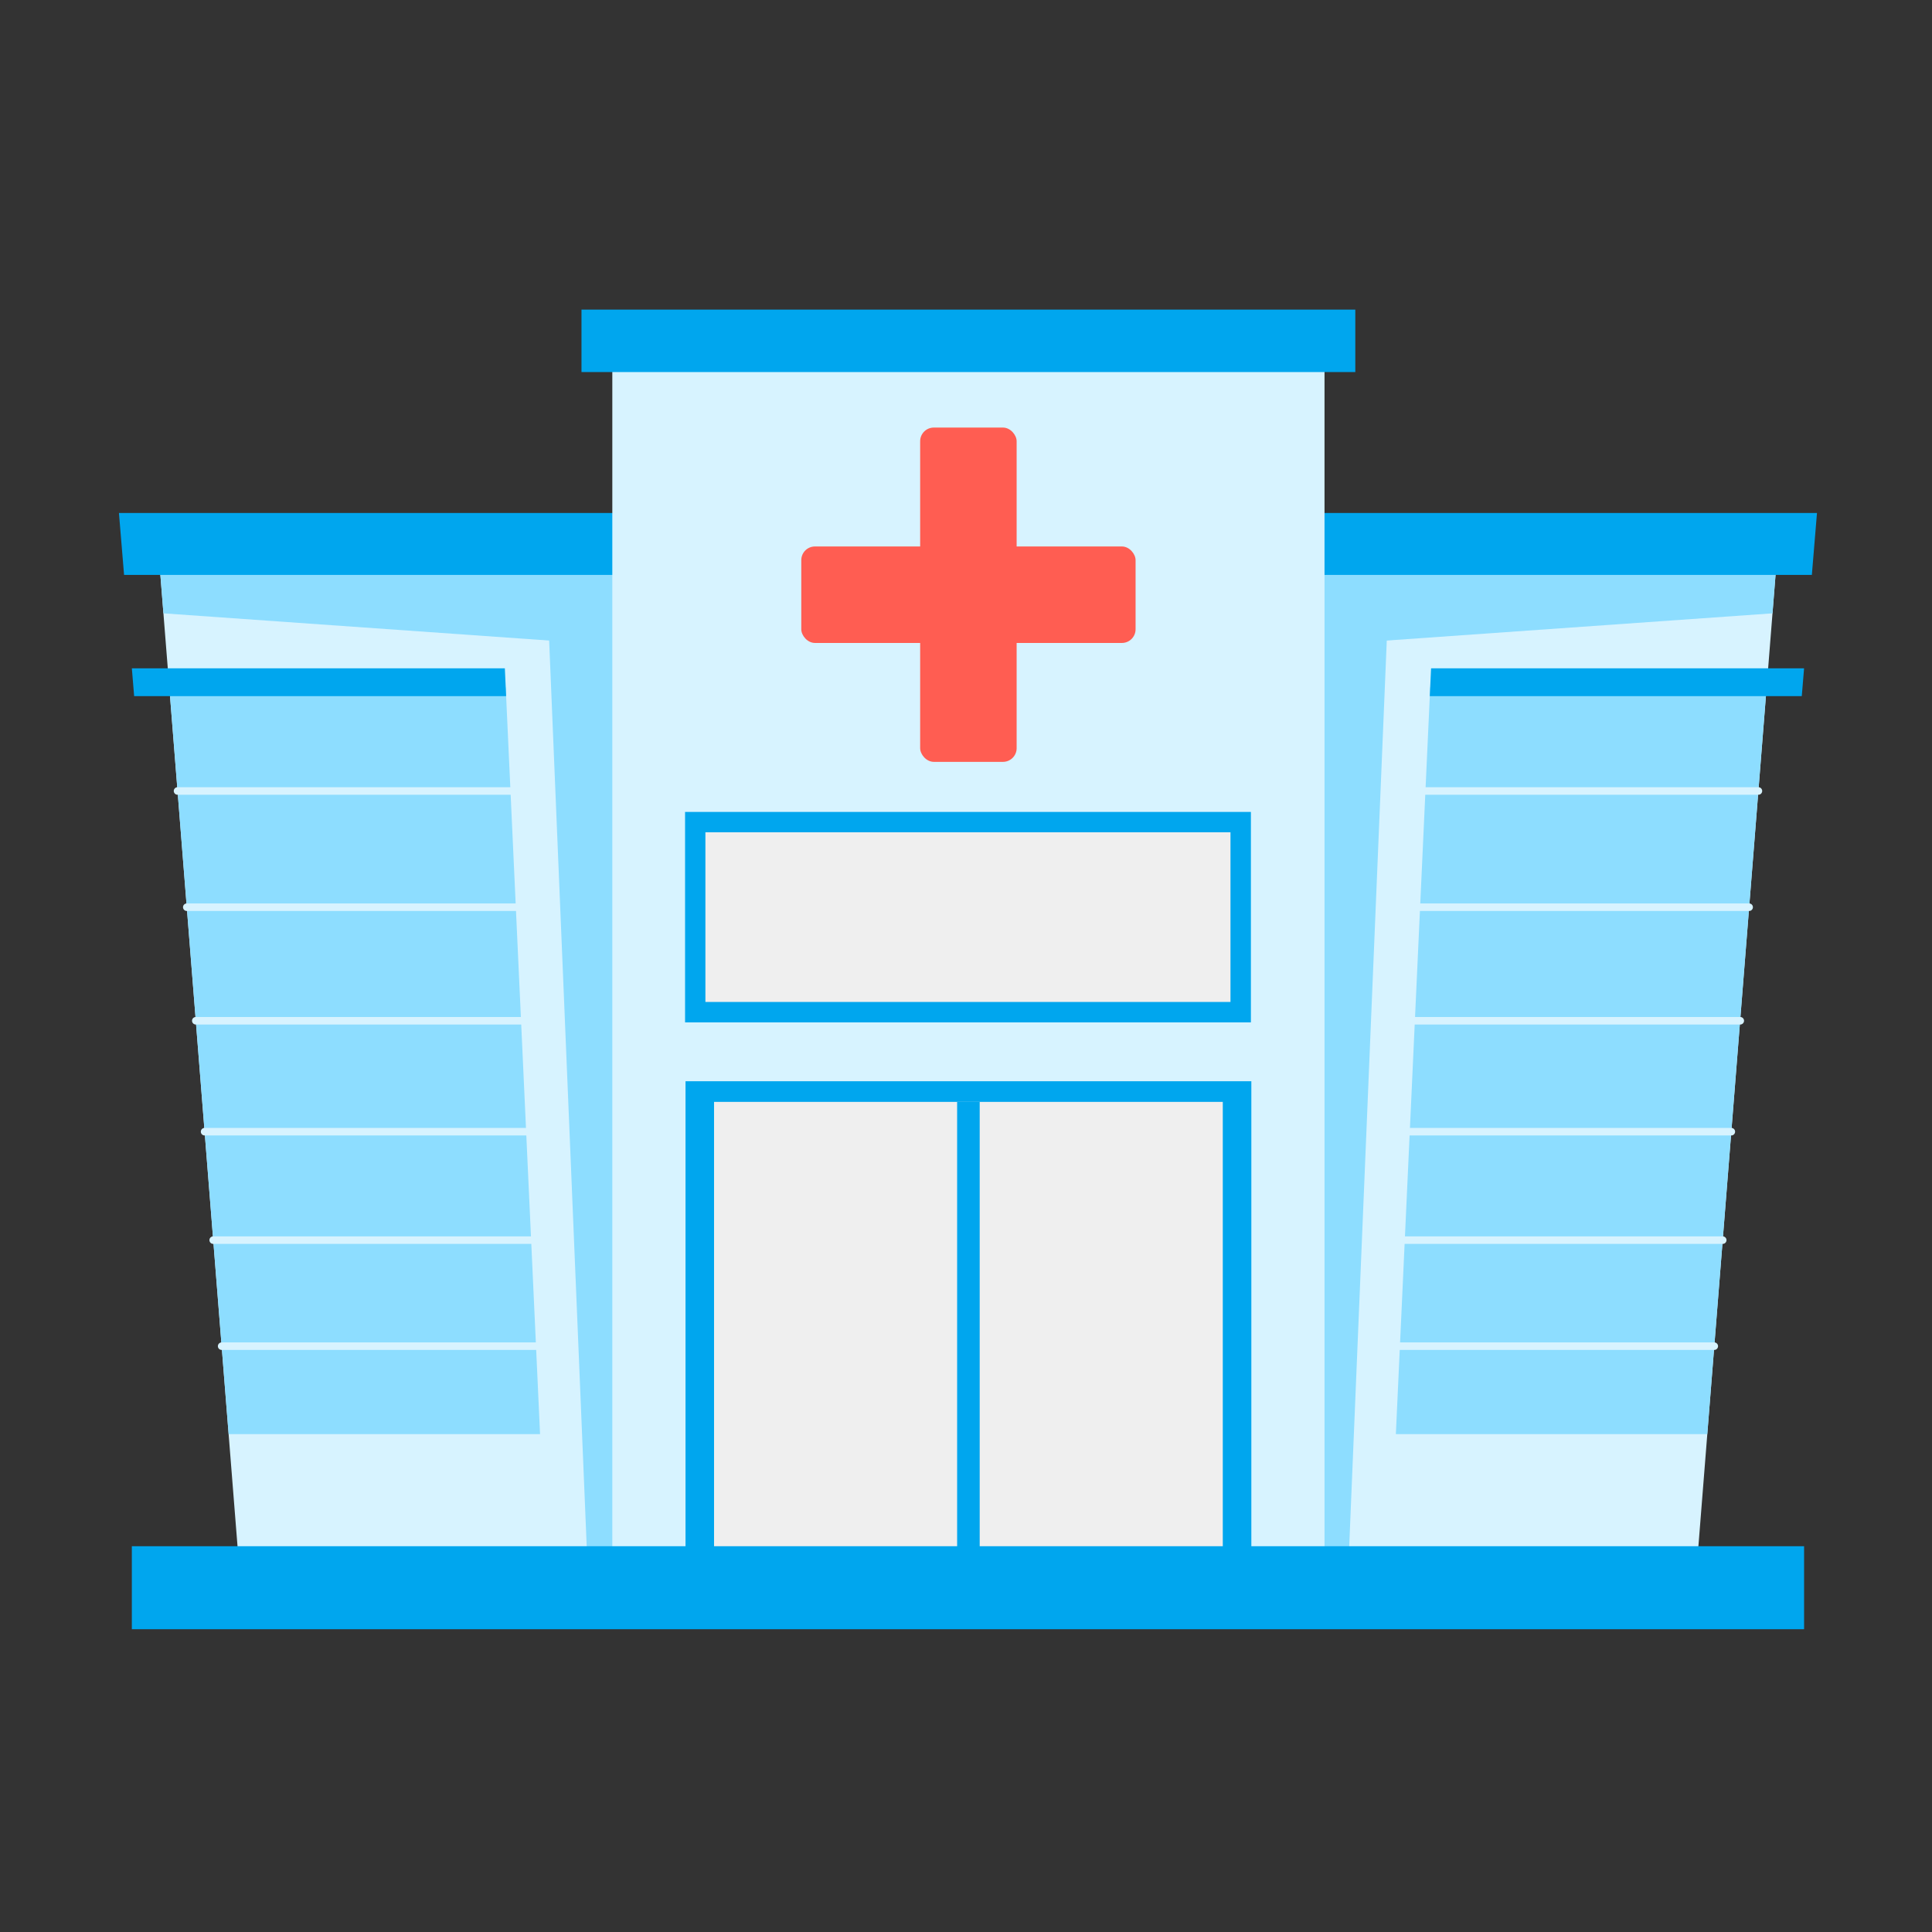 <?xml version="1.0" encoding="UTF-8"?>
<svg id="Layer_1" data-name="Layer 1" xmlns="http://www.w3.org/2000/svg" viewBox="0 0 512 512">
  <rect x="0" y="0" width="512" height="512" fill="#333333" stroke="none"/>
  <defs>
    <style>
      .cls-1 {
        fill: #ff5d52;
      }

      .cls-1, .cls-2, .cls-3, .cls-4, .cls-5 {
        stroke-width: 0px;
      }

      .cls-2 {
        fill: #00a6ee;
      }

      .cls-3 {
        fill: #8dddff;
      }

      .cls-4 {
        fill: #d7f3ff;
      }

      .cls-5 {
        fill: #efefef;
      }
    </style>
  </defs>
  <g id="Hospital">
    <path class="cls-4" d="m196.06,415.47H63.4l-21.55-271.3h147.47l6.74,271.3Z"/>
    <path class="cls-3" d="m143.12,380.06H60.59l-15.72-197.9h89.15l9.1,197.9Z"/>
    <g>
      <path class="cls-4" d="m135.29,210.62H47.05c-.55,0-1-.45-1-1s.45-1,1-1h88.24c.55,0,1,.45,1,1s-.45,1-1,1Z"/>
      <path class="cls-4" d="m136.7,241.42H49.5c-.55,0-1-.45-1-1s.45-1,1-1h87.2c.55,0,1,.45,1,1s-.45,1-1,1Z"/>
      <path class="cls-4" d="m138.08,271.51H51.89c-.55,0-1-.45-1-1s.45-1,1-1h86.19c.55,0,1,.45,1,1s-.45,1-1,1Z"/>
      <path class="cls-4" d="m139.44,300.91H54.22c-.55,0-1-.45-1-1s.45-1,1-1h85.22c.55,0,1,.45,1,1s-.45,1-1,1Z"/>
      <path class="cls-4" d="m140.76,329.65H56.5c-.55,0-1-.45-1-1s.45-1,1-1h84.26c.55,0,1,.45,1,1s-.45,1-1,1Z"/>
      <path class="cls-4" d="m142.05,357.75H58.74c-.55,0-1-.45-1-1s.45-1,1-1h83.31c.55,0,1,.45,1,1s-.45,1-1,1Z"/>
    </g>
    <path class="cls-2" d="m134.13,184.48H35.55l-.61-7.37h98.85l.34,7.37Z"/>
    <path class="cls-3" d="m42.5,152.36l.81,10.18,112.55,7.94,9.22,244.99h24.2l-7.5-271.3-138.02,1.05-1.26,7.14Z"/>
    <path class="cls-3" d="m196.06,415.47h-40.34l-10.6-255.59h44.59l6.35,255.59Z"/>
    <path class="cls-2" d="m208.29,152.36H32.88l-1.36-16.42h176.47l.3,16.42Z"/>
    <path class="cls-4" d="m316.98,415.47h132.66l21.55-271.3h-147.47l-6.74,271.3Z"/>
    <path class="cls-3" d="m369.92,380.06h82.53l15.72-197.9h-89.15l-9.1,197.9Z"/>
    <path class="cls-4" d="m466,210.62h-88.25c-.55,0-1-.45-1-1s.45-1,1-1h88.25c.55,0,1,.45,1,1s-.45,1-1,1Z"/>
    <path class="cls-4" d="m463.54,241.42h-87.2c-.55,0-1-.45-1-1s.45-1,1-1h87.2c.55,0,1,.45,1,1s-.45,1-1,1h0Z"/>
    <path class="cls-4" d="m461.15,271.51h-86.15c-.55,0-1-.45-1-1s.45-1,1-1h86.19c.55,0,1,.45,1,1s-.45,1-1,1h-.04Z"/>
    <path class="cls-4" d="m458.82,300.91h-85.22c-.55,0-1-.45-1-1s.45-1,1-1h85.22c.55,0,1,.45,1,1s-.45,1-1,1Z"/>
    <path class="cls-4" d="m456.54,329.65h-84.26c-.55,0-1-.45-1-1s.45-1,1-1h84.26c.55,0,1,.45,1,1s-.45,1-1,1Z"/>
    <path class="cls-4" d="m454.3,357.75h-83.3c-.55,0-1-.45-1-1s.45-1,1-1h83.3c.55,0,1,.45,1,1s-.45,1-1,1Z"/>
    <path class="cls-2" d="m378.91,184.48h98.58l.61-7.37h-98.85l-.34,7.37Z"/>
    <path class="cls-3" d="m470.54,152.36l-.81,10.18-112.55,7.94-9.22,244.99h-24.2l7.5-271.3,138.02,1.05,1.26,7.14Z"/>
    <path class="cls-3" d="m316.98,415.47h40.34l10.6-255.59h-44.59l-6.35,255.59Z"/>
    <path class="cls-2" d="m304.75,152.36h175.41l1.36-16.42h-176.47l-.3,16.42Z"/>
    <path class="cls-4" d="m162.27,89.05h188.74v326.42h-188.74V89.05Z"/>
    <path class="cls-2" d="m154.1,82.05h205.07v16.55h-205.07v-16.55Z"/>
    <rect class="cls-1" x="243.85" y="113.31" width="25.57" height="88.59" rx="3.62" ry="3.62"/>
    <rect class="cls-1" x="212.35" y="144.82" width="88.59" height="25.57" rx="3.62" ry="3.62"/>
    <path class="cls-2" d="m181.67,286.54h149.95v128.93h-149.95v-128.93Z"/>
    <path class="cls-5" d="m189.23,292.01h134.82v123.46h-134.82v-123.46Z"/>
    <path class="cls-2" d="m253.65,292.01h5.98v123.46h-5.98v-123.46Z"/>
    <path class="cls-2" d="m34.94,409.77h443.16v21.99H34.94v-21.99Z"/>
    <path class="cls-2" d="m181.55,215.17h149.95v55.77h-149.95v-55.77Z"/>
    <path class="cls-5" d="m186.94,220.56h139.15v44.97h-139.15v-44.97Z"/>
  </g>
</svg>